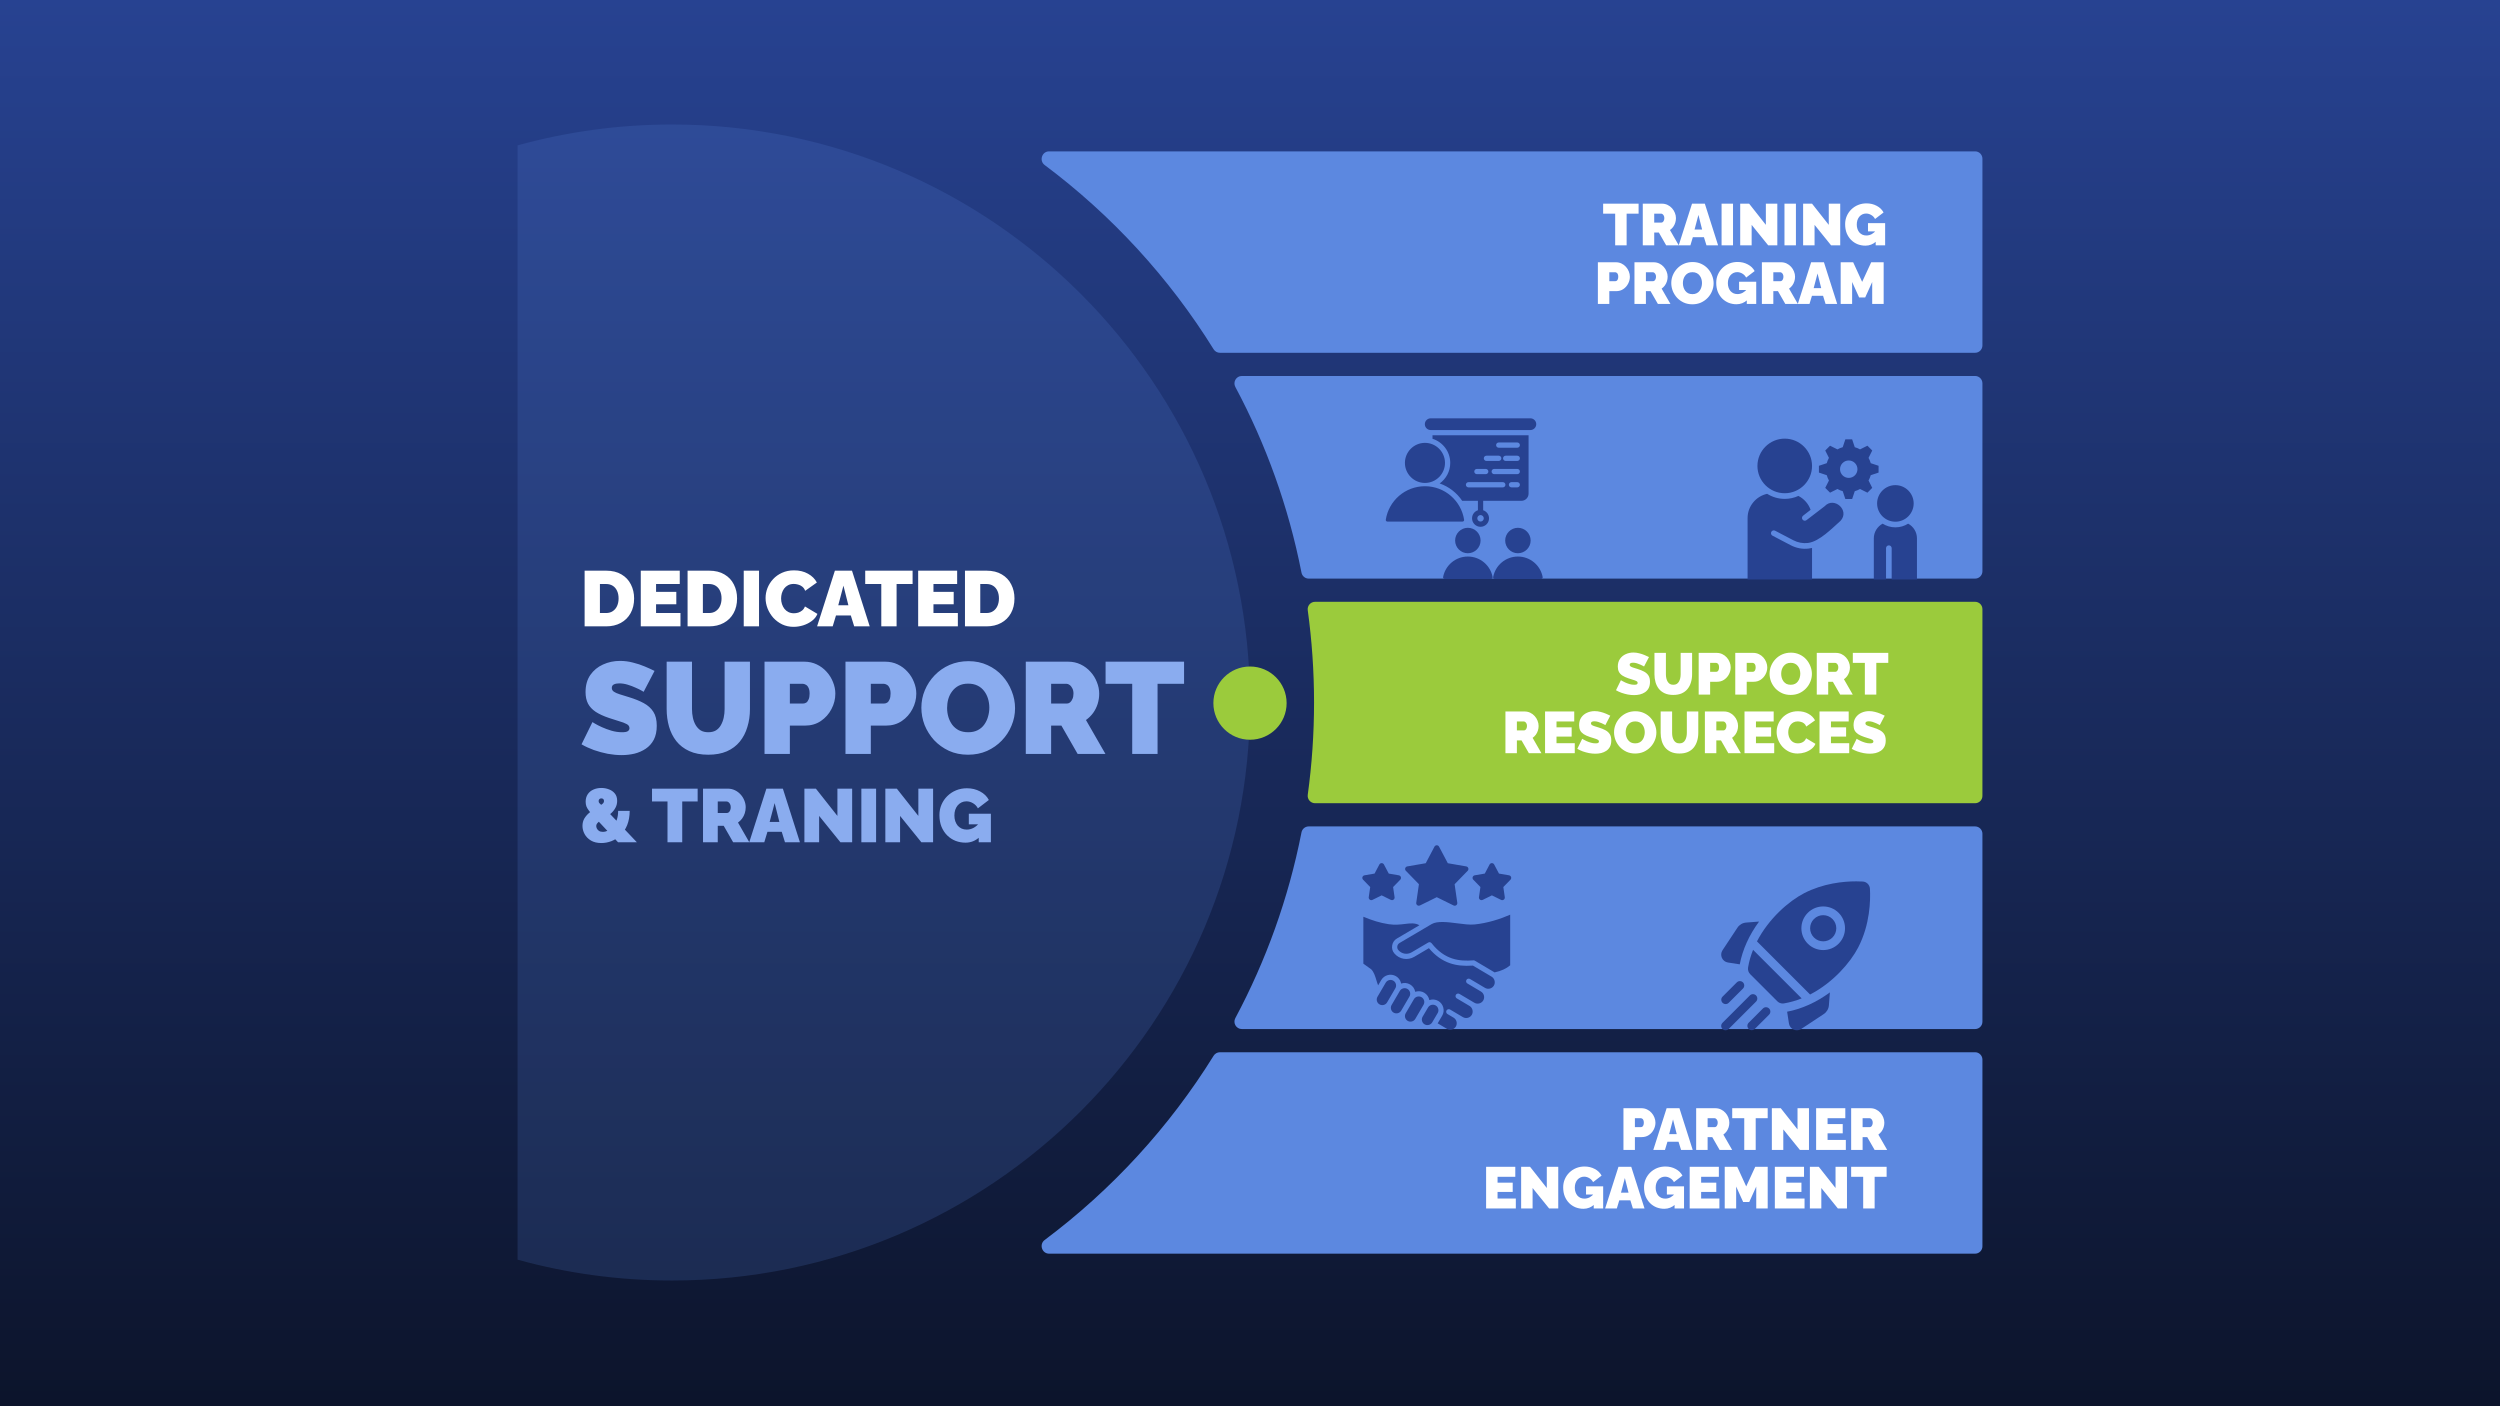 <svg xmlns="http://www.w3.org/2000/svg" width="2048" height="1152" viewBox="0 0 2048 1152" fill="none"><rect x="0" y="0" width="2048" height="1152" fill="#333333" stroke="none"/><g clip-path="url(#clip0_366_919)"><rect width="2048" height="1152" fill="url(#paint0_linear_366_919)"></rect><path opacity="0.18" fill-rule="evenodd" clip-rule="evenodd" d="M424 1031.91C464.268 1043.05 506.689 1049 550.5 1049C812.007 1049 1024 837.007 1024 575.5C1024 313.993 812.007 102 550.5 102C506.689 102 464.268 107.95 424 119.086V1031.91Z" fill="#5C88E0"></path><path d="M999.327 289C997.238 289 995.302 287.912 994.2 286.138C957.855 227.576 910.807 176.351 855.788 135.197C851.083 131.678 853.529 124 859.406 124L1618 124C1621.31 124 1624 126.686 1624 130V283C1624 286.314 1621.31 289 1618 289H999.327Z" fill="#5C88E0"></path><path d="M1072.1 474C1069.21 474 1066.74 471.94 1066.18 469.105C1055.59 415.145 1037.11 364.016 1011.98 316.971C1009.82 312.931 1012.72 308 1017.3 308H1618C1621.31 308 1624 310.686 1624 314V468C1624 471.314 1621.31 474 1618 474H1072.1Z" fill="#5C88E0"></path><path d="M1077.29 658C1073.62 658 1070.81 654.736 1071.31 651.1C1074.71 626.387 1076.47 601.149 1076.47 575.5C1076.47 549.851 1074.71 524.613 1071.31 499.9C1070.81 496.264 1073.62 493 1077.29 493H1618C1621.31 493 1624 495.686 1624 499V652C1624 655.314 1621.31 658 1618 658H1077.29Z" fill="#9BCB3C"></path><path d="M1017.3 843C1012.72 843 1009.82 838.069 1011.98 834.029C1037.11 786.984 1055.59 735.855 1066.18 681.895C1066.74 679.06 1069.21 677 1072.1 677H1618C1621.31 677 1624 679.686 1624 683V837C1624 840.314 1621.31 843 1618 843H1017.3Z" fill="#5C88E0"></path><path d="M859.406 1027C853.529 1027 851.083 1019.32 855.788 1015.8C910.807 974.649 957.855 923.424 994.2 864.862C995.302 863.088 997.238 862 999.327 862H1618C1621.31 862 1624 864.686 1624 868V1021C1624 1024.31 1621.31 1027 1618 1027H859.406Z" fill="#5C88E0"></path><path fill-rule="evenodd" clip-rule="evenodd" d="M1173.5 359.437V356.591H1252.21V404.355C1252.21 407.628 1249.56 410.28 1246.29 410.28H1215.01V417.99C1217.79 418.896 1219.81 421.516 1219.81 424.603C1219.81 428.44 1216.69 431.556 1212.86 431.556C1209.02 431.556 1205.9 428.44 1205.9 424.603C1205.9 421.516 1207.92 418.896 1210.71 417.99V410.28H1197.84C1193.43 403.729 1186.97 398.675 1179.38 396.04C1184.62 392.274 1188.04 386.128 1188.04 379.21C1188.04 369.953 1181.91 362.076 1173.5 359.437ZM1227.76 373.308H1217.68C1216.5 373.308 1215.53 374.271 1215.53 375.457C1215.53 376.643 1216.5 377.606 1217.68 377.606H1227.76C1228.95 377.606 1229.91 376.643 1229.91 375.457C1229.91 374.271 1228.95 373.308 1227.76 373.308ZM1231.1 394.969H1202.99C1201.81 394.969 1200.84 395.932 1200.84 397.118C1200.84 398.304 1201.81 399.267 1202.99 399.267H1231.1C1232.29 399.267 1233.25 398.304 1233.25 397.118C1233.25 395.932 1232.29 394.969 1231.1 394.969ZM1242.95 362.478H1227.76C1226.57 362.478 1225.61 363.441 1225.61 364.627C1225.61 365.813 1226.57 366.776 1227.76 366.776H1242.95C1244.13 366.776 1245.1 365.813 1245.1 364.627C1245.1 363.441 1244.13 362.478 1242.95 362.478ZM1242.95 373.308H1233.45C1232.26 373.308 1231.3 374.271 1231.3 375.457C1231.3 376.643 1232.26 377.606 1233.45 377.606H1242.95C1244.13 377.606 1245.1 376.643 1245.1 375.457C1245.1 374.271 1244.13 373.308 1242.95 373.308ZM1212.86 421.949C1211.39 421.949 1210.2 423.138 1210.2 424.603C1210.2 426.068 1211.39 427.258 1212.86 427.258C1214.32 427.258 1215.51 426.068 1215.51 424.603C1215.51 423.138 1214.32 421.949 1212.86 421.949ZM1217.12 384.138H1209.87C1208.68 384.138 1207.72 385.101 1207.72 386.287C1207.72 387.473 1208.68 388.436 1209.87 388.436H1217.12C1218.3 388.436 1219.27 387.473 1219.27 386.287C1219.27 385.101 1218.3 384.138 1217.12 384.138ZM1242.95 384.138H1224.05C1222.86 384.138 1221.9 385.101 1221.9 386.287C1221.9 387.473 1222.86 388.436 1224.05 388.436H1242.95C1244.13 388.436 1245.1 387.473 1245.1 386.287C1245.1 385.101 1244.13 384.138 1242.95 384.138ZM1242.95 394.969H1238.2C1237.01 394.969 1236.05 395.932 1236.05 397.118C1236.05 398.304 1237.01 399.267 1238.2 399.267H1242.95C1244.13 399.267 1245.1 398.304 1245.1 397.118C1245.1 395.932 1244.13 394.969 1242.95 394.969ZM1258.49 347.49C1258.49 350.143 1256.34 352.293 1253.69 352.293H1172.03C1169.38 352.293 1167.23 350.143 1167.23 347.49C1167.23 344.837 1169.38 342.686 1172.03 342.686H1253.69C1256.34 342.686 1258.49 344.837 1258.49 347.49ZM1135.24 425.751C1137.66 410.209 1151.1 398.315 1167.32 398.315C1183.54 398.315 1196.98 410.21 1199.4 425.751C1199.46 426.137 1199.35 426.529 1199.09 426.824C1198.84 427.12 1198.47 427.289 1198.08 427.289C1189.3 427.289 1145.34 427.289 1136.56 427.285C1136.18 427.285 1135.8 427.116 1135.55 426.821C1135.3 426.527 1135.18 426.136 1135.24 425.751ZM1167.32 395.629C1158.28 395.629 1150.91 388.251 1150.91 379.21C1150.91 370.17 1158.28 362.792 1167.32 362.792C1176.37 362.792 1183.74 370.17 1183.74 379.21C1183.74 388.251 1176.37 395.629 1167.32 395.629ZM1223.2 472.74C1224.98 463.162 1233.38 455.91 1243.47 455.91C1253.57 455.91 1261.97 463.162 1263.76 472.739C1263.82 473.13 1263.72 473.531 1263.46 473.835C1263.21 474.138 1262.83 474.314 1262.43 474.314C1255.95 474.314 1231 474.314 1224.52 474.307C1224.12 474.307 1223.75 474.132 1223.49 473.83C1223.24 473.528 1223.13 473.129 1223.2 472.74ZM1243.47 453.224C1237.73 453.224 1233.05 448.538 1233.05 442.796C1233.05 437.054 1237.73 432.368 1243.47 432.368C1249.22 432.368 1253.9 437.054 1253.9 442.796C1253.9 448.538 1249.22 453.224 1243.47 453.224ZM1182.19 472.74C1183.97 463.162 1192.37 455.91 1202.46 455.91C1212.56 455.91 1220.96 463.162 1222.75 472.739C1222.81 473.13 1222.71 473.531 1222.45 473.835C1222.2 474.138 1221.82 474.314 1221.42 474.314C1214.94 474.314 1189.99 474.314 1183.51 474.307C1183.11 474.307 1182.74 474.132 1182.48 473.83C1182.23 473.528 1182.12 473.129 1182.19 472.74ZM1202.46 453.224C1196.72 453.224 1192.04 448.538 1192.04 442.796C1192.04 437.054 1196.72 432.368 1202.46 432.368C1208.21 432.368 1212.89 437.054 1212.89 442.796C1212.89 448.538 1208.21 453.224 1202.46 453.224Z" fill="#274291"></path><path d="M527.265 566.744C527.265 566.744 526.662 566.389 525.455 565.68C524.249 564.97 522.652 564.189 520.665 563.338C518.678 562.415 516.514 561.599 514.172 560.89C511.83 560.18 509.524 559.825 507.253 559.825C505.479 559.825 504.024 560.109 502.889 560.677C501.753 561.244 501.186 562.202 501.186 563.551C501.186 564.828 501.753 565.857 502.889 566.638C504.024 567.418 505.621 568.128 507.679 568.766C509.808 569.405 512.327 570.186 515.236 571.108C519.92 572.528 523.965 574.16 527.371 576.005C530.777 577.85 533.403 580.227 535.248 583.137C537.093 585.975 538.016 589.772 538.016 594.526C538.016 599.068 537.2 602.9 535.568 606.022C533.935 609.074 531.735 611.522 528.968 613.367C526.2 615.212 523.113 616.561 519.707 617.412C516.301 618.193 512.824 618.583 509.275 618.583C505.656 618.583 501.86 618.228 497.886 617.519C493.983 616.738 490.186 615.709 486.496 614.432C482.806 613.083 479.435 611.522 476.384 609.748L485.325 591.546C485.325 591.546 486.035 591.972 487.454 592.823C488.873 593.675 490.754 594.633 493.096 595.697C495.438 596.762 498.028 597.72 500.866 598.571C503.776 599.423 506.685 599.849 509.595 599.849C511.866 599.849 513.427 599.565 514.278 598.997C515.201 598.358 515.662 597.542 515.662 596.549C515.662 595.059 514.882 593.923 513.32 593.143C511.759 592.291 509.701 591.51 507.147 590.801C504.663 590.02 501.895 589.133 498.844 588.14C494.444 586.649 490.825 584.982 487.986 583.137C485.148 581.221 483.054 578.985 481.706 576.431C480.358 573.805 479.684 570.647 479.684 566.957C479.684 561.351 480.996 556.667 483.622 552.906C486.248 549.145 489.689 546.306 493.947 544.39C498.276 542.403 502.924 541.41 507.892 541.41C511.582 541.41 515.13 541.871 518.536 542.794C522.013 543.645 525.242 544.71 528.223 545.987C531.274 547.264 533.935 548.471 536.206 549.606L527.265 566.744ZM580.188 618.264C574.156 618.264 568.976 617.27 564.647 615.283C560.318 613.296 556.77 610.564 554.003 607.087C551.306 603.61 549.319 599.636 548.042 595.165C546.764 590.623 546.126 585.869 546.126 580.901V542.049H566.882L566.882 580.901C566.882 583.385 567.131 585.762 567.628 588.033C568.124 590.304 568.905 592.326 569.969 594.101C571.034 595.875 572.382 597.294 574.014 598.358C575.717 599.352 577.775 599.849 580.188 599.849C582.672 599.849 584.765 599.352 586.468 598.358C588.172 597.294 589.52 595.875 590.513 594.101C591.578 592.255 592.358 590.198 592.855 587.927C593.352 585.656 593.6 583.314 593.6 580.901L593.6 542.049H614.357V580.901C614.357 586.153 613.648 591.049 612.228 595.591C610.88 600.132 608.822 604.106 606.054 607.513C603.287 610.919 599.739 613.58 595.41 615.496C591.152 617.341 586.078 618.264 580.188 618.264ZM626.297 617.625L626.297 542.049L658.869 542.049C662.559 542.049 665.965 542.794 669.088 544.284C672.21 545.774 674.907 547.797 677.178 550.351C679.448 552.835 681.187 555.638 682.393 558.761C683.671 561.883 684.309 565.041 684.309 568.234C684.309 572.705 683.245 576.927 681.116 580.901C679.058 584.875 676.149 588.14 672.388 590.694C668.697 593.178 664.369 594.42 659.401 594.42H647.053V617.625L626.297 617.625ZM647.053 576.324H658.017C658.869 576.324 659.685 576.076 660.466 575.579C661.246 575.082 661.885 574.231 662.382 573.024C662.949 571.818 663.233 570.221 663.233 568.234C663.233 566.105 662.914 564.473 662.275 563.338C661.707 562.131 660.962 561.315 660.04 560.89C659.188 560.393 658.337 560.144 657.485 560.144H647.053V576.324ZM692.617 617.625L692.617 542.049L725.19 542.049C728.88 542.049 732.286 542.794 735.408 544.284C738.531 545.774 741.227 547.797 743.498 550.351C745.769 552.835 747.508 555.638 748.714 558.761C749.991 561.883 750.63 565.041 750.63 568.234C750.63 572.705 749.566 576.927 747.437 580.901C745.379 584.875 742.469 588.14 738.708 590.694C735.018 593.178 730.689 594.42 725.722 594.42H713.374V617.625L692.617 617.625ZM713.374 576.324H724.338C725.19 576.324 726.006 576.076 726.786 575.579C727.567 575.082 728.205 574.231 728.702 573.024C729.27 571.818 729.554 570.221 729.554 568.234C729.554 566.105 729.234 564.473 728.596 563.338C728.028 562.131 727.283 561.315 726.36 560.89C725.509 560.393 724.657 560.144 723.806 560.144H713.374V576.324ZM793 618.264C787.252 618.264 782.036 617.199 777.353 615.07C772.669 612.87 768.624 609.961 765.218 606.342C761.883 602.652 759.293 598.536 757.447 593.994C755.673 589.381 754.786 584.627 754.786 579.73C754.786 574.692 755.744 569.902 757.66 565.36C759.576 560.819 762.238 556.774 765.644 553.225C769.121 549.606 773.201 546.768 777.885 544.71C782.64 542.652 787.82 541.623 793.426 541.623C799.174 541.623 804.39 542.723 809.074 544.923C813.757 547.052 817.767 549.961 821.102 553.651C824.437 557.341 826.992 561.493 828.766 566.105C830.611 570.647 831.534 575.331 831.534 580.156C831.534 585.124 830.576 589.878 828.66 594.42C826.815 598.962 824.153 603.042 820.676 606.661C817.27 610.209 813.225 613.048 808.541 615.177C803.858 617.235 798.677 618.264 793 618.264ZM775.863 579.943C775.863 582.498 776.217 584.982 776.927 587.394C777.637 589.736 778.701 591.865 780.12 593.781C781.54 595.626 783.314 597.116 785.443 598.252C787.643 599.316 790.233 599.849 793.213 599.849C796.194 599.849 798.784 599.281 800.984 598.145C803.184 597.01 804.958 595.484 806.306 593.568C807.725 591.581 808.754 589.417 809.393 587.075C810.103 584.662 810.457 582.214 810.457 579.73C810.457 577.176 810.103 574.727 809.393 572.386C808.683 570.044 807.619 567.95 806.2 566.105C804.78 564.189 802.971 562.699 800.771 561.635C798.571 560.57 796.016 560.038 793.107 560.038C790.126 560.038 787.536 560.606 785.336 561.741C783.207 562.876 781.433 564.402 780.014 566.318C778.595 568.163 777.53 570.292 776.821 572.705C776.182 575.047 775.863 577.46 775.863 579.943ZM840.331 617.625L840.331 542.049H875.032C878.723 542.049 882.129 542.794 885.251 544.284C888.374 545.774 891.07 547.797 893.341 550.351C895.612 552.835 897.351 555.638 898.557 558.761C899.834 561.883 900.473 565.041 900.473 568.234C900.473 571.144 900.047 573.947 899.196 576.643C898.344 579.34 897.102 581.824 895.47 584.095C893.838 586.295 891.886 588.211 889.615 589.843L905.582 617.625H882.803L869.497 594.42H861.088V617.625H840.331ZM861.088 576.324H874.181C875.032 576.324 875.849 576.005 876.629 575.366C877.41 574.727 878.048 573.805 878.545 572.599C879.113 571.392 879.397 569.937 879.397 568.234C879.397 566.46 879.077 565.005 878.439 563.87C877.871 562.664 877.126 561.741 876.203 561.102C875.352 560.464 874.5 560.144 873.649 560.144H861.088V576.324ZM969.986 560.144H948.271L948.271 617.625H927.514L927.514 560.144L905.693 560.144L905.693 542.049L969.986 542.049V560.144Z" fill="#8AACEF"></path><path d="M506.319 690L486.76 669.079C485.027 667.222 483.645 665.634 482.613 664.313C481.582 662.993 480.839 661.755 480.385 660.6C479.972 659.444 479.766 658.186 479.766 656.824C479.766 654.431 480.323 652.388 481.437 650.696C482.551 649.005 484.078 647.725 486.017 646.859C487.998 645.951 490.206 645.497 492.64 645.497C494.786 645.497 496.828 645.869 498.768 646.611C500.749 647.313 502.378 648.448 503.658 650.016C504.937 651.542 505.576 653.564 505.576 656.081C505.576 658.103 505.122 659.96 504.215 661.652C503.348 663.344 502.131 664.891 500.563 666.294C499.036 667.697 497.282 668.976 495.302 670.132C493.981 670.916 492.785 671.658 491.712 672.36C490.68 673.02 489.876 673.701 489.298 674.402C488.72 675.063 488.431 675.805 488.431 676.631C488.431 677.208 488.596 677.889 488.926 678.673C489.298 679.416 489.876 680.076 490.66 680.654C491.485 681.19 492.558 681.458 493.878 681.458C495.24 681.458 496.643 681.108 498.087 680.406C499.572 679.663 500.934 678.57 502.172 677.126C503.451 675.682 504.462 673.887 505.205 671.741C505.989 669.595 506.381 667.099 506.381 664.251L515.851 664.251C515.81 668.749 515.108 672.669 513.747 676.012C512.385 679.313 510.569 682.057 508.3 684.244C506.072 686.389 503.596 687.999 500.872 689.072C498.149 690.103 495.405 690.619 492.64 690.619C489.257 690.619 486.409 689.938 484.099 688.576C481.788 687.173 480.055 685.399 478.899 683.253C477.744 681.108 477.166 678.9 477.166 676.631C477.166 674.237 477.703 672.153 478.776 670.379C479.89 668.605 481.251 667.057 482.861 665.737C484.47 664.417 486.038 663.282 487.565 662.333C489.339 661.219 490.742 660.352 491.774 659.733C492.847 659.114 493.61 658.557 494.064 658.062C494.559 657.526 494.807 656.907 494.807 656.205C494.807 655.504 494.6 654.967 494.188 654.596C493.816 654.224 493.3 654.039 492.64 654.039C492.186 654.039 491.774 654.142 491.402 654.348C491.072 654.555 490.825 654.823 490.66 655.153C490.494 655.483 490.412 655.875 490.412 656.329C490.412 656.865 490.577 657.36 490.907 657.814C491.279 658.227 491.877 658.805 492.702 659.547C493.527 660.249 494.641 661.363 496.044 662.89L521.731 690L506.319 690ZM571.514 656.576H558.888L558.888 690H546.818L546.818 656.576H534.129V646.054H571.514V656.576ZM575.91 690L575.91 646.054H596.088C598.234 646.054 600.215 646.487 602.03 647.354C603.846 648.221 605.414 649.397 606.734 650.882C608.055 652.326 609.066 653.956 609.767 655.772C610.51 657.587 610.881 659.424 610.881 661.281C610.881 662.972 610.634 664.602 610.139 666.17C609.643 667.738 608.921 669.182 607.972 670.503C607.023 671.782 605.888 672.896 604.568 673.845L613.852 690H600.607L592.87 676.507H587.98L587.98 690H575.91ZM587.98 665.985H595.593C596.088 665.985 596.563 665.799 597.017 665.428C597.471 665.056 597.842 664.52 598.131 663.818C598.461 663.117 598.626 662.271 598.626 661.281C598.626 660.249 598.44 659.403 598.069 658.743C597.739 658.041 597.306 657.505 596.769 657.134C596.274 656.762 595.779 656.576 595.284 656.576H587.98V665.985ZM627.829 646.054L641.322 646.054L655.31 690H643.055L640.393 681.397L628.695 681.397L626.096 690H613.778L627.829 646.054ZM638.475 673.35L634.575 657.876L630.49 673.35H638.475ZM671.031 668.398L671.031 690H658.962L658.962 646.054H668.37L686.01 668.398V646.054H698.079L698.079 690H688.486L671.031 668.398ZM705.625 690L705.625 646.054L717.694 646.054L717.694 690H705.625ZM737.339 668.398V690H725.269L725.269 646.054H734.678L752.318 668.398V646.054H764.387V690H754.794L737.339 668.398ZM790.935 690.309C788.088 690.309 785.364 689.814 782.764 688.824C780.206 687.792 777.937 686.307 775.956 684.368C773.975 682.387 772.407 680.014 771.252 677.25C770.138 674.444 769.581 671.246 769.581 667.656C769.581 664.561 770.158 661.693 771.314 659.052C772.469 656.411 774.058 654.101 776.08 652.12C778.143 650.098 780.536 648.53 783.26 647.416C785.983 646.302 788.933 645.745 792.111 645.745C796.072 645.745 799.662 646.611 802.881 648.344C806.099 650.036 808.492 652.368 810.06 655.339L801.086 662.209C800.219 660.476 798.919 659.094 797.186 658.062C795.453 656.989 793.617 656.453 791.677 656.453C790.233 656.453 788.913 656.742 787.716 657.319C786.519 657.897 785.467 658.702 784.559 659.733C783.693 660.765 783.012 662.003 782.517 663.447C782.063 664.85 781.836 666.397 781.836 668.089C781.836 669.822 782.084 671.39 782.579 672.793C783.074 674.196 783.755 675.413 784.621 676.445C785.529 677.435 786.602 678.219 787.84 678.797C789.078 679.333 790.46 679.602 791.987 679.602C793.926 679.602 795.783 679.127 797.558 678.178C799.332 677.188 800.941 675.805 802.385 674.031V685.791C799.084 688.803 795.267 690.309 790.935 690.309ZM801.766 675.269H793.658V666.604H811.732V690H801.766V675.269Z" fill="#8AACEF"></path><path d="M478.92 513.118L478.92 467.492L496.464 467.492C501.519 467.492 505.739 468.52 509.123 470.576C512.551 472.59 515.121 475.332 516.835 478.802C518.591 482.229 519.469 486.042 519.469 490.241C519.469 494.868 518.506 498.895 516.578 502.322C514.693 505.749 512.015 508.405 508.545 510.291C505.118 512.176 501.09 513.118 496.464 513.118H478.92ZM506.746 490.241C506.746 487.884 506.339 485.828 505.525 484.072C504.711 482.272 503.532 480.88 501.99 479.894C500.448 478.909 498.606 478.416 496.464 478.416L491.451 478.416L491.451 502.193L496.464 502.193C498.649 502.193 500.491 501.679 501.99 500.651C503.532 499.623 504.711 498.209 505.525 496.41C506.339 494.568 506.746 492.511 506.746 490.241ZM557.437 502.193L557.437 513.118H524.92L524.92 467.492H556.859V478.416H537.451V484.843H554.031V494.996H537.451V502.193H557.437ZM563.264 513.118L563.264 467.492H580.808C585.863 467.492 590.083 468.52 593.467 470.576C596.895 472.59 599.465 475.332 601.179 478.802C602.935 482.229 603.814 486.042 603.814 490.241C603.814 494.868 602.85 498.895 600.922 502.322C599.037 505.749 596.359 508.405 592.889 510.291C589.462 512.176 585.435 513.118 580.808 513.118L563.264 513.118ZM591.09 490.241C591.09 487.884 590.683 485.828 589.869 484.072C589.055 482.272 587.877 480.88 586.334 479.894C584.792 478.909 582.95 478.416 580.808 478.416H575.795V502.193H580.808C582.993 502.193 584.835 501.679 586.334 500.651C587.877 499.623 589.055 498.209 589.869 496.41C590.683 494.568 591.09 492.511 591.09 490.241ZM609.264 513.118L609.264 467.492H621.796L621.796 513.118H609.264ZM627.154 489.919C627.154 487.135 627.668 484.414 628.696 481.758C629.767 479.059 631.31 476.617 633.323 474.432C635.337 472.247 637.779 470.512 640.649 469.227C643.562 467.899 646.84 467.235 650.481 467.235C654.851 467.235 658.664 468.156 661.92 469.998C665.176 471.797 667.596 474.197 669.181 477.195L659.606 484.007C659.049 482.508 658.235 481.351 657.164 480.537C656.136 479.723 655.001 479.166 653.759 478.866C652.559 478.524 651.381 478.352 650.224 478.352C648.425 478.352 646.861 478.716 645.533 479.445C644.248 480.13 643.177 481.051 642.32 482.208C641.506 483.365 640.885 484.65 640.456 486.064C640.071 487.477 639.878 488.891 639.878 490.305C639.878 491.89 640.113 493.411 640.585 494.868C641.056 496.324 641.741 497.631 642.641 498.788C643.541 499.901 644.633 500.78 645.919 501.422C647.247 502.065 648.725 502.386 650.353 502.386C651.509 502.386 652.687 502.215 653.887 501.872C655.087 501.487 656.179 500.887 657.164 500.073C658.15 499.259 658.899 498.166 659.414 496.795L669.631 502.9C668.732 505.128 667.232 507.035 665.133 508.62C663.034 510.205 660.656 511.426 658 512.283C655.344 513.097 652.709 513.504 650.096 513.504C646.711 513.504 643.605 512.84 640.778 511.511C637.993 510.141 635.572 508.341 633.516 506.113C631.502 503.843 629.939 501.315 628.825 498.531C627.711 495.703 627.154 492.833 627.154 489.919ZM683.94 467.492L697.949 467.492L712.473 513.118L699.749 513.118L696.985 504.186L684.84 504.186L682.141 513.118H669.353L683.94 467.492ZM694.993 495.831L690.945 479.766L686.703 495.831L694.993 495.831ZM747.596 478.416H734.486V513.118H721.955L721.955 478.416H708.782V467.492L747.596 467.492V478.416ZM784.677 502.193V513.118L752.16 513.118V467.492L784.098 467.492V478.416H764.691V484.843H781.271V494.996H764.691V502.193H784.677ZM790.504 513.118V467.492H808.048C813.103 467.492 817.323 468.52 820.707 470.576C824.135 472.59 826.705 475.332 828.419 478.802C830.175 482.229 831.054 486.042 831.054 490.241C831.054 494.868 830.09 498.895 828.162 502.322C826.277 505.749 823.599 508.405 820.129 510.291C816.702 512.176 812.675 513.118 808.048 513.118H790.504ZM818.33 490.241C818.33 487.884 817.923 485.828 817.109 484.072C816.295 482.272 815.117 480.88 813.574 479.894C812.032 478.909 810.19 478.416 808.048 478.416H803.035V502.193H808.048C810.233 502.193 812.075 501.679 813.574 500.651C815.117 499.623 816.295 498.209 817.109 496.41C817.923 494.568 818.33 492.511 818.33 490.241Z" fill="white"></path><path d="M1342.34 175.024H1332.53V201H1323.15L1323.15 175.024H1313.29V166.846H1342.34V175.024ZM1345.76 201V166.846H1361.44C1363.11 166.846 1364.65 167.183 1366.06 167.856C1367.47 168.53 1368.69 169.444 1369.72 170.598C1370.74 171.721 1371.53 172.987 1372.07 174.398C1372.65 175.809 1372.94 177.236 1372.94 178.68C1372.94 179.994 1372.75 181.261 1372.36 182.48C1371.98 183.699 1371.42 184.821 1370.68 185.847C1369.94 186.841 1369.06 187.707 1368.03 188.445L1375.25 201H1364.95L1358.94 190.513H1355.14V201H1345.76ZM1355.14 182.336H1361.06C1361.44 182.336 1361.81 182.191 1362.16 181.903C1362.52 181.614 1362.8 181.197 1363.03 180.652C1363.29 180.107 1363.41 179.449 1363.41 178.68C1363.41 177.878 1363.27 177.22 1362.98 176.707C1362.72 176.162 1362.39 175.745 1361.97 175.457C1361.59 175.168 1361.2 175.024 1360.82 175.024H1355.14V182.336ZM1386.11 166.846L1396.6 166.846L1407.47 201H1397.94L1395.87 194.314H1386.78L1384.76 201H1375.19L1386.11 166.846ZM1394.38 188.06L1391.35 176.034L1388.18 188.06H1394.38ZM1410.31 201V166.846H1419.69V201L1410.31 201ZM1434.95 184.212V201H1425.57V166.846H1432.89L1446.59 184.212V166.846H1455.98V201H1448.52L1434.95 184.212ZM1461.84 201V166.846H1471.22V201H1461.84ZM1486.49 184.212V201H1477.11V166.846H1484.42L1498.13 184.212V166.846H1507.51V201H1500.05L1486.49 184.212ZM1528.14 201.241C1525.93 201.241 1523.81 200.856 1521.79 200.086C1519.8 199.284 1518.04 198.13 1516.5 196.623C1514.96 195.083 1513.74 193.239 1512.84 191.091C1511.98 188.91 1511.54 186.424 1511.54 183.634C1511.54 181.229 1511.99 179 1512.89 176.948C1513.79 174.895 1515.02 173.1 1516.6 171.56C1518.2 169.989 1520.06 168.77 1522.18 167.904C1524.29 167.038 1526.59 166.605 1529.05 166.605C1532.13 166.605 1534.92 167.279 1537.43 168.626C1539.93 169.941 1541.79 171.753 1543.01 174.062L1536.03 179.401C1535.36 178.054 1534.35 176.98 1533 176.178C1531.65 175.344 1530.23 174.927 1528.72 174.927C1527.6 174.927 1526.57 175.152 1525.64 175.601C1524.71 176.05 1523.89 176.675 1523.19 177.477C1522.51 178.279 1521.98 179.241 1521.6 180.363C1521.25 181.454 1521.07 182.656 1521.07 183.971C1521.07 185.318 1521.26 186.537 1521.65 187.627C1522.03 188.717 1522.56 189.663 1523.23 190.465C1523.94 191.235 1524.77 191.844 1525.74 192.293C1526.7 192.71 1527.77 192.918 1528.96 192.918C1530.47 192.918 1531.91 192.55 1533.29 191.812C1534.67 191.042 1535.92 189.968 1537.04 188.589V197.729C1534.47 200.07 1531.51 201.241 1528.14 201.241ZM1536.56 189.551H1530.26V182.817H1544.3V201H1536.56V189.551ZM1308.98 249V214.846H1323.7C1325.36 214.846 1326.9 215.183 1328.31 215.856C1329.73 216.53 1330.94 217.444 1331.97 218.598C1333 219.721 1333.78 220.987 1334.33 222.398C1334.91 223.809 1335.19 225.236 1335.19 226.68C1335.19 228.7 1334.71 230.608 1333.75 232.404C1332.82 234.2 1331.51 235.675 1329.81 236.83C1328.14 237.952 1326.18 238.513 1323.94 238.513H1318.36V249H1308.98ZM1318.36 230.336H1323.31C1323.7 230.336 1324.07 230.223 1324.42 229.999C1324.77 229.774 1325.06 229.389 1325.28 228.844C1325.54 228.299 1325.67 227.578 1325.67 226.68C1325.67 225.718 1325.52 224.98 1325.24 224.467C1324.98 223.922 1324.64 223.553 1324.23 223.36C1323.84 223.136 1323.46 223.024 1323.07 223.024H1318.36V230.336ZM1338.95 249V214.846H1354.63C1356.3 214.846 1357.84 215.183 1359.25 215.856C1360.66 216.53 1361.88 217.444 1362.9 218.598C1363.93 219.721 1364.72 220.987 1365.26 222.398C1365.84 223.809 1366.13 225.236 1366.13 226.68C1366.13 227.994 1365.93 229.261 1365.55 230.48C1365.16 231.699 1364.6 232.821 1363.87 233.847C1363.13 234.841 1362.25 235.707 1361.22 236.445L1368.44 249H1358.14L1352.13 238.513H1348.33V249H1338.95ZM1348.33 230.336H1354.25C1354.63 230.336 1355 230.191 1355.35 229.903C1355.7 229.614 1355.99 229.197 1356.22 228.652C1356.47 228.107 1356.6 227.449 1356.6 226.68C1356.6 225.878 1356.46 225.22 1356.17 224.707C1355.91 224.162 1355.58 223.745 1355.16 223.457C1354.77 223.168 1354.39 223.024 1354 223.024H1348.33V230.336ZM1386.38 249.289C1383.78 249.289 1381.42 248.808 1379.31 247.845C1377.19 246.851 1375.36 245.536 1373.82 243.901C1372.32 242.233 1371.15 240.373 1370.31 238.321C1369.51 236.236 1369.11 234.088 1369.11 231.875C1369.11 229.598 1369.54 227.433 1370.41 225.381C1371.27 223.328 1372.48 221.5 1374.02 219.897C1375.59 218.261 1377.43 216.979 1379.55 216.049C1381.7 215.119 1384.04 214.654 1386.57 214.654C1389.17 214.654 1391.53 215.151 1393.64 216.145C1395.76 217.107 1397.57 218.422 1399.08 220.089C1400.59 221.757 1401.74 223.633 1402.54 225.718C1403.38 227.77 1403.79 229.887 1403.79 232.067C1403.79 234.312 1403.36 236.461 1402.49 238.513C1401.66 240.566 1400.46 242.41 1398.89 244.045C1397.35 245.649 1395.52 246.932 1393.4 247.894C1391.29 248.824 1388.95 249.289 1386.38 249.289ZM1378.63 231.971C1378.63 233.126 1378.8 234.248 1379.12 235.338C1379.44 236.397 1379.92 237.359 1380.56 238.225C1381.2 239.058 1382 239.732 1382.96 240.245C1383.96 240.726 1385.13 240.967 1386.48 240.967C1387.82 240.967 1388.99 240.71 1389.99 240.197C1390.98 239.684 1391.78 238.994 1392.39 238.128C1393.03 237.23 1393.5 236.252 1393.79 235.194C1394.11 234.104 1394.27 232.997 1394.27 231.875C1394.27 230.72 1394.11 229.614 1393.79 228.556C1393.47 227.497 1392.99 226.551 1392.34 225.718C1391.7 224.852 1390.89 224.178 1389.89 223.697C1388.9 223.216 1387.74 222.976 1386.43 222.976C1385.08 222.976 1383.91 223.232 1382.92 223.745C1381.95 224.258 1381.15 224.948 1380.51 225.814C1379.87 226.648 1379.39 227.61 1379.07 228.7C1378.78 229.758 1378.63 230.849 1378.63 231.971ZM1422.54 249.241C1420.32 249.241 1418.21 248.856 1416.19 248.086C1414.2 247.284 1412.44 246.13 1410.9 244.623C1409.36 243.083 1408.14 241.239 1407.24 239.091C1406.37 236.91 1405.94 234.424 1405.94 231.634C1405.94 229.229 1406.39 227 1407.29 224.948C1408.19 222.895 1409.42 221.1 1410.99 219.56C1412.6 217.989 1414.46 216.77 1416.57 215.904C1418.69 215.038 1420.98 214.605 1423.45 214.605C1426.53 214.605 1429.32 215.279 1431.82 216.626C1434.32 217.941 1436.18 219.753 1437.4 222.062L1430.43 227.401C1429.75 226.054 1428.74 224.98 1427.4 224.178C1426.05 223.344 1424.62 222.927 1423.11 222.927C1421.99 222.927 1420.97 223.152 1420.04 223.601C1419.11 224.05 1418.29 224.675 1417.58 225.477C1416.91 226.279 1416.38 227.241 1415.99 228.363C1415.64 229.454 1415.47 230.656 1415.47 231.971C1415.47 233.318 1415.66 234.537 1416.04 235.627C1416.43 236.717 1416.96 237.663 1417.63 238.465C1418.34 239.235 1419.17 239.844 1420.13 240.293C1421.09 240.71 1422.17 240.918 1423.35 240.918C1424.86 240.918 1426.31 240.55 1427.68 239.812C1429.06 239.042 1430.31 237.968 1431.44 236.589V245.729C1428.87 248.07 1425.9 249.241 1422.54 249.241ZM1430.96 237.551H1424.65V230.817H1438.7V249L1430.96 249V237.551ZM1443.33 249V214.846H1459.01C1460.68 214.846 1462.22 215.183 1463.63 215.856C1465.04 216.53 1466.26 217.444 1467.29 218.598C1468.31 219.721 1469.1 220.987 1469.64 222.398C1470.22 223.809 1470.51 225.236 1470.51 226.68C1470.51 227.994 1470.32 229.261 1469.93 230.48C1469.55 231.699 1468.99 232.821 1468.25 233.847C1467.51 234.841 1466.63 235.707 1465.6 236.445L1472.82 249H1462.52L1456.51 238.513H1452.71V249H1443.33ZM1452.71 230.336H1458.63C1459.01 230.336 1459.38 230.191 1459.73 229.903C1460.09 229.614 1460.38 229.197 1460.6 228.652C1460.86 228.107 1460.98 227.449 1460.98 226.68C1460.98 225.878 1460.84 225.22 1460.55 224.707C1460.3 224.162 1459.96 223.745 1459.54 223.457C1459.16 223.168 1458.77 223.024 1458.39 223.024H1452.71V230.336ZM1483.68 214.846H1494.17L1505.04 249H1495.51L1493.45 242.314H1484.35L1482.33 249H1472.76L1483.68 214.846ZM1491.95 236.06L1488.92 224.034L1485.75 236.06H1491.95ZM1533.71 249V231.009L1527.98 243.66H1522.98L1517.26 231.009V249H1507.88V214.846H1518.12L1525.48 230.913L1532.89 214.846H1543.09V249H1533.71Z" fill="white"></path><path d="M1346.81 546.006C1346.81 546.006 1346.54 545.846 1345.99 545.525C1345.45 545.204 1344.72 544.852 1343.83 544.467C1342.93 544.05 1341.95 543.681 1340.89 543.36C1339.83 543.04 1338.79 542.879 1337.76 542.879C1336.96 542.879 1336.31 543.008 1335.79 543.264C1335.28 543.521 1335.02 543.954 1335.02 544.563C1335.02 545.14 1335.28 545.605 1335.79 545.958C1336.31 546.311 1337.03 546.632 1337.96 546.92C1338.92 547.209 1340.06 547.562 1341.37 547.978C1343.49 548.62 1345.32 549.357 1346.86 550.191C1348.4 551.025 1349.58 552.099 1350.42 553.414C1351.25 554.697 1351.67 556.413 1351.67 558.561C1351.67 560.614 1351.3 562.346 1350.56 563.757C1349.82 565.136 1348.83 566.242 1347.58 567.076C1346.33 567.91 1344.93 568.519 1343.39 568.904C1341.85 569.257 1340.28 569.433 1338.68 569.433C1337.04 569.433 1335.33 569.273 1333.53 568.952C1331.77 568.599 1330.05 568.134 1328.38 567.557C1326.72 566.948 1325.19 566.242 1323.81 565.44L1327.86 557.214C1327.86 557.214 1328.18 557.407 1328.82 557.792C1329.46 558.177 1330.31 558.609 1331.37 559.091C1332.43 559.572 1333.6 560.005 1334.88 560.389C1336.19 560.774 1337.51 560.967 1338.82 560.967C1339.85 560.967 1340.55 560.838 1340.94 560.582C1341.36 560.293 1341.56 559.924 1341.56 559.475C1341.56 558.802 1341.21 558.289 1340.51 557.936C1339.8 557.551 1338.87 557.198 1337.72 556.878C1336.59 556.525 1335.34 556.124 1333.96 555.675C1331.98 555.002 1330.34 554.248 1329.06 553.414C1327.77 552.548 1326.83 551.538 1326.22 550.384C1325.61 549.197 1325.31 547.77 1325.31 546.102C1325.31 543.569 1325.9 541.452 1327.09 539.753C1328.27 538.053 1329.83 536.77 1331.75 535.904C1333.71 535.006 1335.81 534.557 1338.05 534.557C1339.72 534.557 1341.32 534.766 1342.86 535.183C1344.44 535.568 1345.89 536.049 1347.24 536.626C1348.62 537.203 1349.82 537.748 1350.85 538.261L1346.81 546.006ZM1370.73 569.289C1368 569.289 1365.66 568.84 1363.7 567.942C1361.75 567.044 1360.14 565.809 1358.89 564.238C1357.67 562.666 1356.77 560.87 1356.2 558.85C1355.62 556.798 1355.33 554.649 1355.33 552.404V534.846H1364.71V552.404C1364.71 553.526 1364.82 554.601 1365.05 555.627C1365.27 556.653 1365.63 557.567 1366.11 558.369C1366.59 559.171 1367.2 559.812 1367.93 560.293C1368.7 560.742 1369.63 560.967 1370.73 560.967C1371.85 560.967 1372.79 560.742 1373.56 560.293C1374.33 559.812 1374.94 559.171 1375.39 558.369C1375.87 557.535 1376.22 556.605 1376.45 555.579C1376.67 554.553 1376.79 553.494 1376.79 552.404V534.846H1386.17V552.404C1386.17 554.777 1385.85 556.99 1385.2 559.042C1384.6 561.095 1383.67 562.891 1382.41 564.43C1381.16 565.969 1379.56 567.172 1377.6 568.038C1375.68 568.872 1373.39 569.289 1370.73 569.289ZM1391.56 569V534.846H1406.28C1407.95 534.846 1409.49 535.183 1410.9 535.856C1412.31 536.53 1413.53 537.444 1414.56 538.598C1415.58 539.721 1416.37 540.987 1416.91 542.398C1417.49 543.809 1417.78 545.236 1417.78 546.68C1417.78 548.7 1417.3 550.608 1416.34 552.404C1415.41 554.2 1414.09 555.675 1412.39 556.83C1410.72 557.952 1408.77 558.513 1406.52 558.513H1400.94V569H1391.56ZM1400.94 550.336H1405.9C1406.28 550.336 1406.65 550.223 1407 549.999C1407.36 549.774 1407.64 549.389 1407.87 548.844C1408.13 548.299 1408.25 547.578 1408.25 546.68C1408.25 545.718 1408.11 544.98 1407.82 544.467C1407.56 543.922 1407.23 543.553 1406.81 543.36C1406.43 543.136 1406.04 543.024 1405.66 543.024H1400.94V550.336ZM1421.53 569V534.846H1436.25C1437.92 534.846 1439.46 535.183 1440.87 535.856C1442.28 536.53 1443.5 537.444 1444.53 538.598C1445.55 539.721 1446.34 540.987 1446.88 542.398C1447.46 543.809 1447.75 545.236 1447.75 546.68C1447.75 548.7 1447.27 550.608 1446.31 552.404C1445.38 554.2 1444.06 555.675 1442.36 556.83C1440.69 557.952 1438.74 558.513 1436.49 558.513H1430.91V569H1421.53ZM1430.91 550.336H1435.87C1436.25 550.336 1436.62 550.223 1436.97 549.999C1437.33 549.774 1437.62 549.389 1437.84 548.844C1438.1 548.299 1438.23 547.578 1438.23 546.68C1438.23 545.718 1438.08 544.98 1437.79 544.467C1437.54 543.922 1437.2 543.553 1436.78 543.36C1436.4 543.136 1436.01 543.024 1435.63 543.024H1430.91V550.336ZM1466.9 569.289C1464.3 569.289 1461.94 568.808 1459.83 567.845C1457.71 566.851 1455.88 565.536 1454.34 563.901C1452.84 562.233 1451.66 560.373 1450.83 558.321C1450.03 556.236 1449.63 554.088 1449.63 551.875C1449.63 549.598 1450.06 547.433 1450.93 545.381C1451.79 543.328 1453 541.5 1454.54 539.897C1456.11 538.261 1457.95 536.979 1460.07 536.049C1462.22 535.119 1464.56 534.654 1467.09 534.654C1469.69 534.654 1472.04 535.151 1474.16 536.145C1476.28 537.107 1478.09 538.422 1479.6 540.089C1481.1 541.757 1482.26 543.633 1483.06 545.718C1483.89 547.77 1484.31 549.887 1484.31 552.067C1484.31 554.312 1483.88 556.461 1483.01 558.513C1482.18 560.566 1480.98 562.41 1479.4 564.045C1477.87 565.649 1476.04 566.932 1473.92 567.894C1471.8 568.824 1469.46 569.289 1466.9 569.289ZM1459.15 551.971C1459.15 553.126 1459.31 554.248 1459.63 555.338C1459.95 556.397 1460.44 557.359 1461.08 558.225C1461.72 559.058 1462.52 559.732 1463.48 560.245C1464.48 560.726 1465.65 560.967 1466.99 560.967C1468.34 560.967 1469.51 560.71 1470.51 560.197C1471.5 559.684 1472.3 558.994 1472.91 558.128C1473.55 557.23 1474.02 556.252 1474.31 555.194C1474.63 554.104 1474.79 552.997 1474.79 551.875C1474.79 550.72 1474.63 549.614 1474.31 548.556C1473.99 547.497 1473.5 546.551 1472.86 545.718C1472.22 544.852 1471.4 544.178 1470.41 543.697C1469.42 543.216 1468.26 542.976 1466.95 542.976C1465.6 542.976 1464.43 543.232 1463.43 543.745C1462.47 544.258 1461.67 544.948 1461.03 545.814C1460.39 546.648 1459.91 547.61 1459.59 548.7C1459.3 549.758 1459.15 550.849 1459.15 551.971ZM1488.29 569V534.846H1503.97C1505.64 534.846 1507.18 535.183 1508.59 535.856C1510 536.53 1511.22 537.444 1512.24 538.598C1513.27 539.721 1514.06 540.987 1514.6 542.398C1515.18 543.809 1515.47 545.236 1515.47 546.68C1515.47 547.994 1515.27 549.261 1514.89 550.48C1514.5 551.699 1513.94 552.821 1513.21 553.847C1512.47 554.841 1511.59 555.707 1510.56 556.445L1517.78 569H1507.48L1501.47 558.513H1497.67V569H1488.29ZM1497.67 550.336H1503.58C1503.97 550.336 1504.34 550.191 1504.69 549.903C1505.04 549.614 1505.33 549.197 1505.56 548.652C1505.81 548.107 1505.94 547.449 1505.94 546.68C1505.94 545.878 1505.8 545.22 1505.51 544.707C1505.25 544.162 1504.92 543.745 1504.5 543.457C1504.11 543.168 1503.73 543.024 1503.34 543.024H1497.67V550.336ZM1546.88 543.024H1537.07V569H1527.69V543.024H1517.83V534.846H1546.88V543.024ZM1233.25 617V582.846H1248.93C1250.6 582.846 1252.14 583.183 1253.55 583.856C1254.96 584.53 1256.18 585.444 1257.21 586.598C1258.23 587.721 1259.02 588.987 1259.56 590.398C1260.14 591.809 1260.43 593.236 1260.43 594.68C1260.43 595.994 1260.24 597.261 1259.85 598.48C1259.47 599.699 1258.91 600.821 1258.17 601.847C1257.43 602.841 1256.55 603.707 1255.52 604.445L1262.74 617H1252.44L1246.43 606.513H1242.63V617H1233.25ZM1242.63 598.336H1248.55C1248.93 598.336 1249.3 598.191 1249.65 597.903C1250.01 597.614 1250.3 597.197 1250.52 596.652C1250.78 596.107 1250.9 595.449 1250.9 594.68C1250.9 593.878 1250.76 593.22 1250.47 592.707C1250.21 592.162 1249.88 591.745 1249.46 591.457C1249.08 591.168 1248.69 591.024 1248.31 591.024H1242.63V598.336ZM1290.05 608.822V617H1265.71V582.846H1289.62V591.024H1275.09V595.834H1287.5V603.435H1275.09V608.822H1290.05ZM1315.1 594.006C1315.1 594.006 1314.83 593.846 1314.28 593.525C1313.74 593.204 1313.01 592.852 1312.12 592.467C1311.22 592.05 1310.24 591.681 1309.18 591.36C1308.12 591.04 1307.08 590.879 1306.06 590.879C1305.25 590.879 1304.6 591.008 1304.08 591.264C1303.57 591.521 1303.31 591.954 1303.31 592.563C1303.31 593.14 1303.57 593.605 1304.08 593.958C1304.6 594.311 1305.32 594.632 1306.25 594.92C1307.21 595.209 1308.35 595.562 1309.66 595.978C1311.78 596.62 1313.61 597.357 1315.15 598.191C1316.69 599.025 1317.87 600.099 1318.71 601.414C1319.54 602.697 1319.96 604.413 1319.96 606.561C1319.96 608.614 1319.59 610.346 1318.85 611.757C1318.11 613.136 1317.12 614.242 1315.87 615.076C1314.62 615.91 1313.22 616.519 1311.68 616.904C1310.14 617.257 1308.57 617.433 1306.97 617.433C1305.33 617.433 1303.62 617.273 1301.82 616.952C1300.06 616.599 1298.34 616.134 1296.67 615.557C1295.01 614.948 1293.48 614.242 1292.11 613.44L1296.15 605.214C1296.15 605.214 1296.47 605.407 1297.11 605.792C1297.75 606.177 1298.6 606.609 1299.66 607.091C1300.72 607.572 1301.89 608.005 1303.17 608.389C1304.48 608.774 1305.8 608.967 1307.11 608.967C1308.14 608.967 1308.85 608.838 1309.23 608.582C1309.65 608.293 1309.86 607.924 1309.86 607.475C1309.86 606.802 1309.5 606.289 1308.8 605.936C1308.09 605.551 1307.16 605.198 1306.01 604.878C1304.88 604.525 1303.63 604.124 1302.26 603.675C1300.27 603.002 1298.63 602.248 1297.35 601.414C1296.07 600.548 1295.12 599.538 1294.51 598.384C1293.9 597.197 1293.6 595.77 1293.6 594.102C1293.6 591.569 1294.19 589.452 1295.38 587.753C1296.56 586.053 1298.12 584.77 1300.04 583.904C1302 583.006 1304.1 582.557 1306.34 582.557C1308.01 582.557 1309.61 582.766 1311.15 583.183C1312.73 583.568 1314.18 584.049 1315.53 584.626C1316.91 585.203 1318.11 585.748 1319.14 586.261L1315.1 594.006ZM1339.5 617.289C1336.9 617.289 1334.54 616.808 1332.43 615.845C1330.31 614.851 1328.48 613.536 1326.94 611.901C1325.43 610.233 1324.26 608.373 1323.43 606.321C1322.63 604.236 1322.23 602.088 1322.23 599.875C1322.23 597.598 1322.66 595.433 1323.53 593.381C1324.39 591.328 1325.59 589.5 1327.13 587.897C1328.71 586.261 1330.55 584.979 1332.67 584.049C1334.81 583.119 1337.16 582.654 1339.69 582.654C1342.29 582.654 1344.64 583.151 1346.76 584.145C1348.88 585.107 1350.69 586.422 1352.2 588.089C1353.7 589.757 1354.86 591.633 1355.66 593.718C1356.49 595.77 1356.91 597.887 1356.91 600.067C1356.91 602.312 1356.48 604.461 1355.61 606.513C1354.78 608.566 1353.58 610.41 1352 612.045C1350.46 613.649 1348.64 614.932 1346.52 615.894C1344.4 616.824 1342.06 617.289 1339.5 617.289ZM1331.75 599.971C1331.75 601.126 1331.91 602.248 1332.23 603.338C1332.55 604.397 1333.03 605.359 1333.68 606.225C1334.32 607.058 1335.12 607.732 1336.08 608.245C1337.08 608.726 1338.25 608.967 1339.59 608.967C1340.94 608.967 1342.11 608.71 1343.1 608.197C1344.1 607.684 1344.9 606.994 1345.51 606.128C1346.15 605.23 1346.62 604.252 1346.9 603.194C1347.23 602.104 1347.39 600.997 1347.39 599.875C1347.39 598.72 1347.23 597.614 1346.9 596.556C1346.58 595.497 1346.1 594.551 1345.46 593.718C1344.82 592.852 1344 592.178 1343.01 591.697C1342.01 591.216 1340.86 590.976 1339.54 590.976C1338.2 590.976 1337.03 591.232 1336.03 591.745C1335.07 592.258 1334.27 592.948 1333.63 593.814C1332.99 594.648 1332.51 595.61 1332.18 596.7C1331.9 597.758 1331.75 598.849 1331.75 599.971ZM1375.8 617.289C1373.07 617.289 1370.73 616.84 1368.78 615.942C1366.82 615.044 1365.22 613.809 1363.96 612.238C1362.75 610.666 1361.85 608.87 1361.27 606.85C1360.69 604.798 1360.41 602.649 1360.41 600.404V582.846H1369.79V600.404C1369.79 601.526 1369.9 602.601 1370.12 603.627C1370.35 604.653 1370.7 605.567 1371.18 606.369C1371.66 607.171 1372.27 607.812 1373.01 608.293C1373.78 608.742 1374.71 608.967 1375.8 608.967C1376.92 608.967 1377.87 608.742 1378.64 608.293C1379.41 607.812 1380.02 607.171 1380.46 606.369C1380.95 605.535 1381.3 604.605 1381.52 603.579C1381.75 602.553 1381.86 601.494 1381.86 600.404V582.846H1391.24V600.404C1391.24 602.777 1390.92 604.99 1390.28 607.042C1389.67 609.095 1388.74 610.891 1387.49 612.43C1386.24 613.969 1384.63 615.172 1382.68 616.038C1380.75 616.872 1378.46 617.289 1375.8 617.289ZM1396.64 617V582.846H1412.32C1413.99 582.846 1415.52 583.183 1416.94 583.856C1418.35 584.53 1419.57 585.444 1420.59 586.598C1421.62 587.721 1422.4 588.987 1422.95 590.398C1423.53 591.809 1423.81 593.236 1423.81 594.68C1423.81 595.994 1423.62 597.261 1423.24 598.48C1422.85 599.699 1422.29 600.821 1421.55 601.847C1420.82 602.841 1419.93 603.707 1418.91 604.445L1426.12 617H1415.83L1409.82 606.513H1406.02V617H1396.64ZM1406.02 598.336H1411.93C1412.32 598.336 1412.69 598.191 1413.04 597.903C1413.39 597.614 1413.68 597.197 1413.9 596.652C1414.16 596.107 1414.29 595.449 1414.29 594.68C1414.29 593.878 1414.15 593.22 1413.86 592.707C1413.6 592.162 1413.26 591.745 1412.85 591.457C1412.46 591.168 1412.08 591.024 1411.69 591.024H1406.02V598.336ZM1453.44 608.822V617H1429.1V582.846H1453V591.024H1438.48V595.834H1450.89V603.435H1438.48V608.822H1453.44ZM1455.41 599.634C1455.41 597.55 1455.79 595.513 1456.56 593.525C1457.36 591.505 1458.52 589.677 1460.02 588.041C1461.53 586.406 1463.36 585.107 1465.51 584.145C1467.69 583.151 1470.14 582.654 1472.87 582.654C1476.14 582.654 1478.99 583.343 1481.43 584.722C1483.87 586.069 1485.68 587.865 1486.87 590.11L1479.7 595.209C1479.28 594.086 1478.67 593.22 1477.87 592.611C1477.1 592.002 1476.25 591.585 1475.32 591.36C1474.42 591.104 1473.54 590.976 1472.68 590.976C1471.33 590.976 1470.16 591.248 1469.16 591.793C1468.2 592.306 1467.4 592.996 1466.76 593.862C1466.15 594.728 1465.68 595.69 1465.36 596.748C1465.08 597.806 1464.93 598.865 1464.93 599.923C1464.93 601.11 1465.11 602.248 1465.46 603.338C1465.81 604.429 1466.33 605.407 1467 606.273C1467.67 607.107 1468.49 607.764 1469.45 608.245C1470.45 608.726 1471.55 608.967 1472.77 608.967C1473.64 608.967 1474.52 608.838 1475.42 608.582C1476.32 608.293 1477.13 607.844 1477.87 607.235C1478.61 606.626 1479.17 605.808 1479.55 604.782L1487.2 609.351C1486.53 611.019 1485.41 612.446 1483.84 613.633C1482.26 614.819 1480.48 615.733 1478.5 616.375C1476.51 616.984 1474.54 617.289 1472.58 617.289C1470.05 617.289 1467.72 616.792 1465.6 615.797C1463.52 614.771 1461.71 613.424 1460.17 611.757C1458.66 610.057 1457.49 608.165 1456.66 606.08C1455.82 603.964 1455.41 601.815 1455.41 599.634ZM1514.88 608.822V617L1490.54 617V582.846H1514.45V591.024H1499.92V595.834H1512.33V603.435H1499.92V608.822H1514.88ZM1539.93 594.006C1539.93 594.006 1539.66 593.846 1539.11 593.525C1538.57 593.204 1537.85 592.852 1536.95 592.467C1536.05 592.05 1535.07 591.681 1534.01 591.36C1532.95 591.04 1531.91 590.879 1530.89 590.879C1530.08 590.879 1529.43 591.008 1528.91 591.264C1528.4 591.521 1528.14 591.954 1528.14 592.563C1528.14 593.14 1528.4 593.605 1528.91 593.958C1529.43 594.311 1530.15 594.632 1531.08 594.92C1532.04 595.209 1533.18 595.562 1534.49 595.978C1536.61 596.62 1538.44 597.357 1539.98 598.191C1541.52 599.025 1542.7 600.099 1543.54 601.414C1544.37 602.697 1544.79 604.413 1544.79 606.561C1544.79 608.614 1544.42 610.346 1543.68 611.757C1542.94 613.136 1541.95 614.242 1540.7 615.076C1539.45 615.91 1538.05 616.519 1536.51 616.904C1534.98 617.257 1533.4 617.433 1531.8 617.433C1530.16 617.433 1528.45 617.273 1526.65 616.952C1524.89 616.599 1523.17 616.134 1521.51 615.557C1519.84 614.948 1518.32 614.242 1516.94 613.44L1520.98 605.214C1520.98 605.214 1521.3 605.407 1521.94 605.792C1522.58 606.177 1523.43 606.609 1524.49 607.091C1525.55 607.572 1526.72 608.005 1528 608.389C1529.31 608.774 1530.63 608.967 1531.94 608.967C1532.97 608.967 1533.68 608.838 1534.06 608.582C1534.48 608.293 1534.69 607.924 1534.69 607.475C1534.69 606.802 1534.33 606.289 1533.63 605.936C1532.92 605.551 1531.99 605.198 1530.84 604.878C1529.72 604.525 1528.47 604.124 1527.09 603.675C1525.1 603.002 1523.46 602.248 1522.18 601.414C1520.9 600.548 1519.95 599.538 1519.34 598.384C1518.73 597.197 1518.43 595.77 1518.43 594.102C1518.43 591.569 1519.02 589.452 1520.21 587.753C1521.39 586.053 1522.95 584.77 1524.87 583.904C1526.83 583.006 1528.93 582.557 1531.17 582.557C1532.84 582.557 1534.45 582.766 1535.99 583.183C1537.56 583.568 1539.02 584.049 1540.36 584.626C1541.74 585.203 1542.94 585.748 1543.97 586.261L1539.93 594.006Z" fill="white"></path><path d="M1329.93 942V907.846H1344.65C1346.32 907.846 1347.86 908.183 1349.27 908.856C1350.68 909.53 1351.9 910.444 1352.92 911.598C1353.95 912.721 1354.73 913.987 1355.28 915.398C1355.86 916.809 1356.15 918.236 1356.15 919.68C1356.15 921.7 1355.66 923.608 1354.7 925.404C1353.77 927.2 1352.46 928.675 1350.76 929.83C1349.09 930.952 1347.13 931.513 1344.89 931.513H1339.31V942H1329.93ZM1339.31 923.336H1344.26C1344.65 923.336 1345.02 923.223 1345.37 922.999C1345.72 922.774 1346.01 922.389 1346.24 921.844C1346.49 921.299 1346.62 920.578 1346.62 919.68C1346.62 918.718 1346.48 917.98 1346.19 917.467C1345.93 916.922 1345.59 916.553 1345.18 916.36C1344.79 916.136 1344.41 916.024 1344.02 916.024H1339.31V923.336ZM1365.3 907.846H1375.79L1386.66 942H1377.13L1375.06 935.314H1365.97L1363.95 942H1354.38L1365.3 907.846ZM1373.57 929.06L1370.54 917.034L1367.37 929.06H1373.57ZM1389.5 942V907.846H1405.18C1406.84 907.846 1408.38 908.183 1409.8 908.856C1411.21 909.53 1412.42 910.444 1413.45 911.598C1414.48 912.721 1415.26 913.987 1415.81 915.398C1416.39 916.809 1416.67 918.236 1416.67 919.68C1416.67 920.994 1416.48 922.261 1416.1 923.48C1415.71 924.699 1415.15 925.821 1414.41 926.847C1413.68 927.841 1412.79 928.707 1411.77 929.445L1418.98 942H1408.69L1402.68 931.513H1398.88V942H1389.5ZM1398.88 923.336H1404.79C1405.18 923.336 1405.55 923.191 1405.9 922.903C1406.25 922.614 1406.54 922.197 1406.76 921.652C1407.02 921.107 1407.15 920.449 1407.15 919.68C1407.15 918.878 1407.01 918.22 1406.72 917.707C1406.46 917.162 1406.12 916.745 1405.71 916.457C1405.32 916.168 1404.94 916.024 1404.55 916.024H1398.88V923.336ZM1448.09 916.024H1438.27V942H1428.89V916.024H1419.03V907.846H1448.09V916.024ZM1460.88 925.212V942H1451.5V907.846H1458.82L1472.53 925.212V907.846H1481.91V942H1474.45L1460.88 925.212ZM1512.11 933.822V942H1487.77V907.846H1511.68V916.024H1497.15V920.834H1509.56V928.435H1497.15V933.822H1512.11ZM1516.47 942V907.846L1532.16 907.846C1533.82 907.846 1535.36 908.183 1536.77 908.856C1538.18 909.53 1539.4 910.444 1540.43 911.598C1541.46 912.721 1542.24 913.987 1542.79 915.398C1543.36 916.809 1543.65 918.236 1543.65 919.68C1543.65 920.994 1543.46 922.261 1543.08 923.48C1542.69 924.699 1542.13 925.821 1541.39 926.847C1540.65 927.841 1539.77 928.707 1538.75 929.445L1545.96 942L1535.67 942L1529.65 931.513H1525.85V942H1516.47ZM1525.85 923.336H1531.77C1532.16 923.336 1532.52 923.191 1532.88 922.903C1533.23 922.614 1533.52 922.197 1533.74 921.652C1534 921.107 1534.13 920.449 1534.13 919.68C1534.13 918.878 1533.98 918.22 1533.69 917.707C1533.44 917.162 1533.1 916.745 1532.68 916.457C1532.3 916.168 1531.91 916.024 1531.53 916.024H1525.85V923.336ZM1241.76 981.822V990H1217.42V955.846H1241.33V964.024H1226.8V968.834H1239.21V976.435H1226.8V981.822H1241.76ZM1255.5 973.212V990H1246.12V955.846H1253.43L1267.14 973.212V955.846H1276.52V990H1269.07L1255.5 973.212ZM1297.16 990.241C1294.94 990.241 1292.83 989.856 1290.81 989.086C1288.82 988.284 1287.05 987.13 1285.51 985.623C1283.98 984.083 1282.76 982.239 1281.86 980.091C1280.99 977.91 1280.56 975.424 1280.56 972.634C1280.56 970.229 1281.01 968 1281.91 965.948C1282.8 963.895 1284.04 962.1 1285.61 960.56C1287.21 958.989 1289.07 957.77 1291.19 956.904C1293.31 956.038 1295.6 955.605 1298.07 955.605C1301.15 955.605 1303.94 956.279 1306.44 957.626C1308.94 958.941 1310.8 960.753 1312.02 963.062L1305.05 968.401C1304.37 967.054 1303.36 965.98 1302.01 965.178C1300.67 964.344 1299.24 963.927 1297.73 963.927C1296.61 963.927 1295.58 964.152 1294.65 964.601C1293.72 965.05 1292.91 965.675 1292.2 966.477C1291.53 967.279 1291 968.241 1290.61 969.363C1290.26 970.454 1290.08 971.656 1290.08 972.971C1290.08 974.318 1290.28 975.537 1290.66 976.627C1291.05 977.717 1291.58 978.663 1292.25 979.465C1292.95 980.235 1293.79 980.844 1294.75 981.293C1295.71 981.71 1296.79 981.918 1297.97 981.918C1299.48 981.918 1300.92 981.55 1302.3 980.812C1303.68 980.042 1304.93 978.968 1306.06 977.589V986.729C1303.49 989.07 1300.52 990.241 1297.16 990.241ZM1305.57 978.551H1299.27V971.817H1313.32V990H1305.57V978.551ZM1325.84 955.846H1336.33L1347.2 990H1337.67L1335.6 983.314H1326.51L1324.49 990H1314.92L1325.84 955.846ZM1334.11 977.06L1331.08 965.034L1327.91 977.06H1334.11ZM1363.39 990.241C1361.18 990.241 1359.06 989.856 1357.04 989.086C1355.06 988.284 1353.29 987.13 1351.75 985.623C1350.21 984.083 1348.99 982.239 1348.1 980.091C1347.23 977.91 1346.8 975.424 1346.8 972.634C1346.8 970.229 1347.25 968 1348.14 965.948C1349.04 963.895 1350.28 962.1 1351.85 960.56C1353.45 958.989 1355.31 957.77 1357.43 956.904C1359.54 956.038 1361.84 955.605 1364.31 955.605C1367.39 955.605 1370.18 956.279 1372.68 957.626C1375.18 958.941 1377.04 960.753 1378.26 963.062L1371.28 968.401C1370.61 967.054 1369.6 965.98 1368.25 965.178C1366.9 964.344 1365.48 963.927 1363.97 963.927C1362.85 963.927 1361.82 964.152 1360.89 964.601C1359.96 965.05 1359.14 965.675 1358.44 966.477C1357.77 967.279 1357.24 968.241 1356.85 969.363C1356.5 970.454 1356.32 971.656 1356.32 972.971C1356.32 974.318 1356.51 975.537 1356.9 976.627C1357.28 977.717 1357.81 978.663 1358.49 979.465C1359.19 980.235 1360.03 980.844 1360.99 981.293C1361.95 981.71 1363.02 981.918 1364.21 981.918C1365.72 981.918 1367.16 981.55 1368.54 980.812C1369.92 980.042 1371.17 978.968 1372.29 977.589V986.729C1369.73 989.07 1366.76 990.241 1363.39 990.241ZM1371.81 978.551H1365.51V971.817H1379.56V990H1371.81V978.551ZM1408.53 981.822V990H1384.19V955.846H1408.09V964.024H1393.57V968.834H1405.98V976.435H1393.57V981.822H1408.53ZM1438.72 990V972.009L1433 984.66H1427.99L1422.27 972.009V990H1412.89V955.846H1423.14L1430.5 971.913L1437.9 955.846H1448.1V990H1438.72ZM1478.29 981.822V990H1453.95V955.846H1477.86V964.024H1463.33V968.834H1475.74V976.435H1463.33V981.822H1478.29ZM1492.03 973.212V990H1482.65V955.846H1489.96L1503.67 973.212V955.846H1513.05V990H1505.6L1492.03 973.212ZM1545.52 964.024L1535.7 964.024V990H1526.32V964.024H1516.46V955.846L1545.52 955.846V964.024Z" fill="white"></path><circle cx="1024" cy="576" r="30" fill="#9BCB3C"></circle><path d="M1537.72 412.404C1537.72 404.154 1544.45 397.425 1552.7 397.425C1560.95 397.425 1567.68 404.151 1567.68 412.404C1567.68 420.657 1560.95 427.383 1552.7 427.383C1544.45 427.383 1537.72 420.657 1537.72 412.404ZM1494.77 414.69C1489.67 418.665 1484.85 422.247 1479.9 426.097C1478.9 426.874 1477.45 426.704 1476.68 425.695C1475.89 424.695 1476.07 423.244 1477.07 422.466L1483.25 417.648C1481.5 412.699 1477.88 408.617 1473.25 406.258C1469.83 407.817 1466.05 408.684 1462.05 408.684C1456.76 408.684 1451.82 407.16 1447.65 404.53C1438.52 406.522 1431.62 414.69 1431.62 424.4V474.671H1484.42V448.878C1483.49 449.106 1482.53 449.28 1481.58 449.395C1476.68 449.985 1471.59 449.074 1466.88 446.609L1452.02 438.824C1450.89 438.243 1450.46 436.85 1451.05 435.72C1451.64 434.598 1453.02 434.156 1454.15 434.746L1469.01 442.53C1472.87 444.545 1477.03 445.282 1481.04 444.808C1490.52 443.669 1501.1 432.508 1507.76 426.658C1515.66 418.07 1502.39 406.417 1494.77 414.693V414.69ZM1462.05 404.062C1474.36 404.062 1484.42 394.017 1484.42 381.7C1484.42 369.383 1474.37 359.329 1462.05 359.329C1449.73 359.329 1439.69 369.374 1439.69 381.7C1439.69 394.025 1449.73 404.062 1462.05 404.062ZM1563.15 428.987C1560.13 430.895 1556.54 432.002 1552.7 432.002C1548.86 432.002 1545.28 430.895 1542.24 428.987C1537.96 431.291 1535.03 435.821 1535.03 441.001V474.671H1545.04V449.074C1545.04 447.797 1546.07 446.765 1547.35 446.765C1548.63 446.765 1549.66 447.797 1549.66 449.074V474.671H1570.37V441.001C1570.37 435.824 1567.44 431.291 1563.15 428.987ZM1530.71 393.615L1533.74 399.662L1529.8 403.602L1523.74 400.578C1522.4 401.347 1520.95 401.954 1519.42 402.373L1517.28 408.791H1511.7L1509.56 402.373C1508.03 401.954 1506.58 401.35 1505.24 400.578L1499.18 403.602L1495.24 399.662L1498.27 393.615C1497.51 392.262 1496.89 390.814 1496.48 389.279L1490.06 387.14V381.567L1496.48 379.436C1496.89 377.904 1497.5 376.445 1498.27 375.1L1495.24 369.053L1499.18 365.113L1505.24 368.137C1506.58 367.368 1508.03 366.761 1509.56 366.342L1511.7 359.925H1517.28L1519.42 366.342C1520.95 366.761 1522.4 367.365 1523.74 368.137L1529.8 365.113L1533.74 369.053L1530.71 375.1C1531.48 376.445 1532.09 377.901 1532.51 379.436L1538.93 381.567V387.14L1532.51 389.279C1532.09 390.811 1531.48 392.262 1530.71 393.615ZM1521.63 384.356C1521.63 380.416 1518.43 377.219 1514.49 377.219C1510.55 377.219 1507.35 380.413 1507.35 384.356C1507.35 388.299 1510.55 391.493 1514.49 391.493C1518.43 391.493 1521.63 388.296 1521.63 384.356Z" fill="#274291"></path><path d="M1166.16 823.14L1159.42 834.666C1158.81 835.711 1157.82 836.458 1156.64 836.768C1155.45 837.078 1154.22 836.913 1153.18 836.303C1151.01 835.034 1150.28 832.236 1151.55 830.064L1158.29 818.532C1158.29 818.532 1158.29 818.532 1158.29 818.531L1158.29 818.53C1158.9 817.486 1159.89 816.74 1161.07 816.431C1161.46 816.329 1161.85 816.278 1162.24 816.278C1163.04 816.278 1163.83 816.489 1164.53 816.902C1166.7 818.169 1167.43 820.969 1166.16 823.14ZM1152.98 810.139C1150.81 808.872 1148.01 809.603 1146.74 811.77L1140 823.302C1139.39 824.344 1139.22 825.572 1139.53 826.757C1139.84 827.943 1140.59 828.931 1141.63 829.54C1143.8 830.808 1146.6 830.077 1147.87 827.91L1154.61 816.378C1155.88 814.207 1155.15 811.408 1152.98 810.139ZM1178.21 826.466C1177.9 825.277 1177.16 824.285 1176.11 823.673C1175.39 823.251 1174.6 823.05 1173.82 823.05C1172.25 823.05 1170.72 823.858 1169.87 825.307L1169.87 825.308L1165.39 832.912C1164.78 833.945 1164.62 835.166 1164.92 836.349C1165.23 837.541 1165.98 838.534 1167.02 839.145C1169.19 840.409 1171.99 839.676 1173.27 837.51L1177.74 829.898C1178.35 828.865 1178.52 827.646 1178.21 826.466ZM1143.06 809.616C1143.67 808.572 1143.84 807.345 1143.52 806.16C1143.21 804.975 1142.47 803.987 1141.42 803.378C1139.26 802.11 1136.46 802.845 1135.18 805.017L1128.44 816.54C1127.83 817.585 1127.66 818.813 1127.97 819.997C1128.28 821.18 1129.03 822.168 1130.08 822.777C1131.12 823.392 1132.34 823.559 1133.52 823.252C1134.71 822.943 1135.7 822.196 1136.32 821.147L1141.16 812.863L1143.06 809.616ZM1193.89 756.396C1186.19 755.396 1177.47 754.263 1172.75 757.043L1146.53 772.486C1145.5 773.094 1144.87 774.001 1144.68 775.185C1144.48 776.388 1144.76 777.417 1145.55 778.331C1148.25 781.495 1152.8 782.257 1156.39 780.151L1169.98 772.138C1170.9 771.594 1172.08 771.818 1172.74 772.658C1183.56 786.447 1195.6 787.563 1206.99 786.716C1207.05 786.712 1207.1 786.71 1207.15 786.71C1207.53 786.71 1207.91 786.813 1208.24 787.009L1224.1 796.421C1224.2 796.475 1224.29 796.532 1224.38 796.589C1229.79 795.408 1233.98 793.496 1237.14 790.766V749.307C1229.42 752.728 1218.5 756.291 1207.93 757.319C1203.95 757.703 1199.06 757.068 1193.89 756.396ZM1221.93 800.089L1206.64 791.018C1198.99 791.529 1193.12 790.912 1187.69 789.034C1181.25 786.807 1175.63 782.779 1170.57 776.745L1158.55 783.827C1153.18 786.985 1146.35 785.84 1142.31 781.108C1140.7 779.238 1140.06 776.945 1140.47 774.486C1140.88 772.029 1142.23 770.066 1144.37 768.809L1162.8 757.956C1159.13 755.91 1155.53 756.344 1150.88 756.906C1147.12 757.362 1142.84 757.879 1137.74 757.123C1130.27 756.012 1124.01 753.942 1116.86 750.99V789.431L1123.12 793.928C1123.23 794.005 1123.33 794.092 1123.42 794.188C1125.54 796.41 1126.54 799.709 1127.51 802.899C1127.96 804.363 1128.41 805.853 1128.96 807.2L1131.5 802.861C1133.96 798.661 1139.38 797.24 1143.58 799.695C1145.6 800.877 1147.05 802.789 1147.65 805.077C1147.71 805.297 1147.76 805.519 1147.8 805.741C1150.15 804.932 1152.82 805.108 1155.13 806.456C1157.44 807.807 1158.91 810.053 1159.35 812.499C1159.56 812.427 1159.77 812.361 1159.99 812.304C1162.28 811.705 1164.66 812.03 1166.69 813.221C1169 814.573 1170.47 816.828 1170.91 819.282C1173.26 818.461 1175.95 818.636 1178.27 819.992C1180.3 821.18 1181.74 823.098 1182.34 825.393C1182.94 827.679 1182.61 830.047 1181.42 832.063L1177.74 838.319L1185.32 842.816C1187.85 844.317 1191.13 843.483 1192.63 840.958C1193.34 839.747 1193.54 838.314 1193.19 836.923C1192.83 835.532 1191.97 834.372 1190.76 833.655V833.655L1185.75 830.685C1184.74 830.084 1184.4 828.775 1185 827.762C1185.6 826.749 1186.91 826.415 1187.93 827.016L1198.39 833.221C1200.92 834.717 1204.2 833.884 1205.69 831.362C1207.16 828.879 1206.32 825.539 1203.84 824.064L1193.41 817.872C1192.39 817.271 1192.06 815.963 1192.66 814.95C1193.26 813.937 1194.57 813.603 1195.58 814.204L1206 820.387C1206.01 820.388 1206.01 820.389 1206.01 820.391C1206.02 820.393 1206.02 820.397 1206.03 820.4L1207.77 821.432C1208.98 822.155 1210.42 822.358 1211.8 822.003C1213.19 821.649 1214.35 820.783 1215.07 819.567C1215.79 818.356 1215.99 816.927 1215.63 815.538C1215.28 814.148 1214.41 812.988 1213.2 812.271C1213.17 812.249 1213.13 812.225 1213.1 812.202L1202.06 805.654C1201.05 805.053 1200.71 803.745 1201.32 802.732C1201.92 801.719 1203.22 801.385 1204.24 801.986L1216.48 809.251C1217.7 809.977 1219.14 810.181 1220.52 809.828C1221.9 809.474 1223.06 808.61 1223.79 807.393C1225.26 804.907 1224.41 801.562 1221.93 800.089ZM1162.38 724.342L1160.19 739.53C1160.07 740.314 1160.4 741.095 1161.04 741.56C1161.41 741.83 1161.85 741.967 1162.3 741.967C1162.62 741.967 1162.94 741.895 1163.24 741.748L1177 734.974L1190.76 741.748C1191.47 742.098 1192.32 742.025 1192.96 741.56C1193.6 741.095 1193.93 740.313 1193.81 739.53L1191.62 724.341L1202.33 713.348C1202.88 712.781 1203.07 711.955 1202.83 711.202C1202.58 710.449 1201.94 709.894 1201.16 709.759L1186.04 707.148L1178.88 693.576C1178.51 692.876 1177.79 692.438 1177 692.438C1176.2 692.438 1175.48 692.876 1175.11 693.576L1167.96 707.148L1152.84 709.759C1152.06 709.894 1151.42 710.45 1151.17 711.203C1150.93 711.955 1151.12 712.781 1151.67 713.349L1162.38 724.342ZM1121.27 734.97C1121.16 735.753 1121.49 736.535 1122.13 737C1122.77 737.465 1123.61 737.537 1124.32 737.188L1131.85 733.48L1139.38 737.188C1139.68 737.335 1140 737.407 1140.32 737.407C1140.77 737.407 1141.21 737.27 1141.58 737C1142.22 736.534 1142.55 735.752 1142.44 734.968L1141.23 726.664L1147.09 720.646C1147.64 720.079 1147.83 719.253 1147.59 718.5C1147.34 717.747 1146.7 717.192 1145.92 717.057L1137.65 715.629L1133.74 708.208C1133.37 707.507 1132.64 707.069 1131.85 707.068C1131.85 707.068 1131.85 707.068 1131.85 707.068C1131.06 707.068 1130.34 707.506 1129.97 708.206L1126.05 715.629L1117.78 717.057C1117 717.192 1116.36 717.747 1116.12 718.499C1115.87 719.252 1116.07 720.078 1116.62 720.645L1122.47 726.664L1121.27 734.97ZM1237.88 718.499C1237.64 717.747 1237 717.192 1236.22 717.057L1227.95 715.629L1224.03 708.206C1223.67 707.506 1222.94 707.068 1222.15 707.068C1221.36 707.068 1220.63 707.506 1220.26 708.206L1216.35 715.629L1208.08 717.057C1207.3 717.192 1206.66 717.747 1206.41 718.499C1206.17 719.252 1206.36 720.078 1206.91 720.645L1212.76 726.664L1211.56 734.97C1211.45 735.754 1211.78 736.535 1212.42 737C1212.79 737.27 1213.23 737.407 1213.68 737.407C1214 737.407 1214.32 737.335 1214.62 737.188L1222.15 733.48L1229.68 737.188C1230.39 737.537 1231.23 737.465 1231.87 737C1232.51 736.535 1232.84 735.753 1232.73 734.97L1231.53 726.664L1237.38 720.645C1237.93 720.078 1238.13 719.252 1237.88 718.499Z" fill="#274291"></path><g clip-path="url(#clip1_366_919)"><path d="M1441.03 754.946L1430.46 755.763C1427.52 755.99 1424.9 757.532 1423.28 759.992L1411.09 778.428C1409.85 780.294 1409.66 782.629 1410.56 784.674C1411.47 786.72 1413.33 788.145 1415.54 788.487L1425.21 789.986C1427.48 777.972 1432.9 765.988 1441.03 754.946Z" fill="#274291"></path><path d="M1464.01 828.785L1465.51 838.463C1465.86 840.673 1467.28 842.533 1469.33 843.437C1470.18 843.814 1471.08 844 1471.97 844C1473.23 844 1474.48 843.633 1475.57 842.912L1494.01 830.723C1496.47 829.096 1498.01 826.477 1498.24 823.536L1499.05 812.966C1488.01 821.102 1476.03 826.521 1464.01 828.785Z" fill="#274291"></path><path d="M1460.37 822.077C1460.71 822.077 1461.05 822.05 1461.39 821.993C1466.42 821.152 1471.27 819.734 1475.9 817.878L1436.12 778.102C1434.27 782.73 1432.85 787.581 1432.01 792.615C1431.68 794.599 1432.34 796.621 1433.76 798.043L1455.96 820.237C1457.14 821.418 1458.73 822.077 1460.37 822.077Z" fill="#274291"></path><path d="M1522.27 776.09C1532.01 757.272 1532.37 737.386 1531.86 728.06C1531.68 724.865 1529.14 722.317 1525.94 722.143C1524.42 722.06 1522.62 722 1520.59 722C1510.16 722 1493.66 723.58 1477.91 731.728C1465.39 738.204 1448.97 752.463 1439.29 771.201C1439.4 771.291 1439.51 771.386 1439.62 771.491L1482.51 814.381C1482.61 814.486 1482.71 814.598 1482.8 814.712C1501.54 805.027 1515.8 788.61 1522.27 776.09ZM1480.94 747.791C1487.9 740.824 1499.24 740.823 1506.21 747.791C1509.58 751.167 1511.44 755.655 1511.44 760.428C1511.44 765.201 1509.58 769.689 1506.21 773.065C1502.72 776.548 1498.15 778.29 1493.57 778.291C1488.99 778.291 1484.42 776.549 1480.94 773.065C1477.56 769.689 1475.7 765.201 1475.7 760.428C1475.7 755.655 1477.56 751.167 1480.94 747.791Z" fill="#274291"></path><path d="M1485.99 768.01C1490.17 772.191 1496.97 772.191 1501.15 768.01C1503.18 765.985 1504.29 763.292 1504.29 760.428C1504.29 757.564 1503.18 754.871 1501.15 752.846C1499.06 750.756 1496.32 749.71 1493.57 749.71C1490.83 749.71 1488.08 750.756 1485.99 752.846C1483.97 754.871 1482.85 757.564 1482.85 760.428C1482.85 763.292 1483.97 765.985 1485.99 768.01Z" fill="#274291"></path><path d="M1413.65 822.539C1414.56 822.539 1415.48 822.19 1416.17 821.492L1427.84 809.823C1429.24 808.427 1429.24 806.164 1427.84 804.768C1426.45 803.372 1424.18 803.372 1422.79 804.768L1411.12 816.438C1409.72 817.833 1409.72 820.096 1411.12 821.492C1411.82 822.19 1412.73 822.539 1413.65 822.539Z" fill="#274291"></path><path d="M1438.54 815.462C1437.14 814.067 1434.88 814.067 1433.48 815.462L1411.05 837.898C1409.65 839.294 1409.65 841.557 1411.05 842.953C1411.75 843.65 1412.66 843.999 1413.58 843.999C1414.49 843.999 1415.4 843.65 1416.1 842.952L1438.54 820.517C1439.93 819.121 1439.93 816.858 1438.54 815.462Z" fill="#274291"></path><path d="M1444.18 826.157L1432.51 837.826C1431.11 839.222 1431.11 841.485 1432.51 842.881C1433.21 843.579 1434.12 843.928 1435.04 843.928C1435.95 843.928 1436.86 843.579 1437.56 842.881L1449.23 831.211C1450.63 829.816 1450.63 827.553 1449.23 826.157C1447.84 824.761 1445.57 824.761 1444.18 826.157Z" fill="#274291"></path></g></g><defs><linearGradient id="paint0_linear_366_919" x1="1024" y1="0" x2="1024" y2="1152" gradientUnits="userSpaceOnUse"><stop stop-color="#274291"></stop><stop offset="1" stop-color="#0C142B"></stop></linearGradient><clipPath id="clip0_366_919"><rect width="2048" height="1152" fill="white"></rect></clipPath><clipPath id="clip1_366_919"><rect width="122" height="122" fill="white" transform="translate(1410 722)"></rect></clipPath></defs></svg>